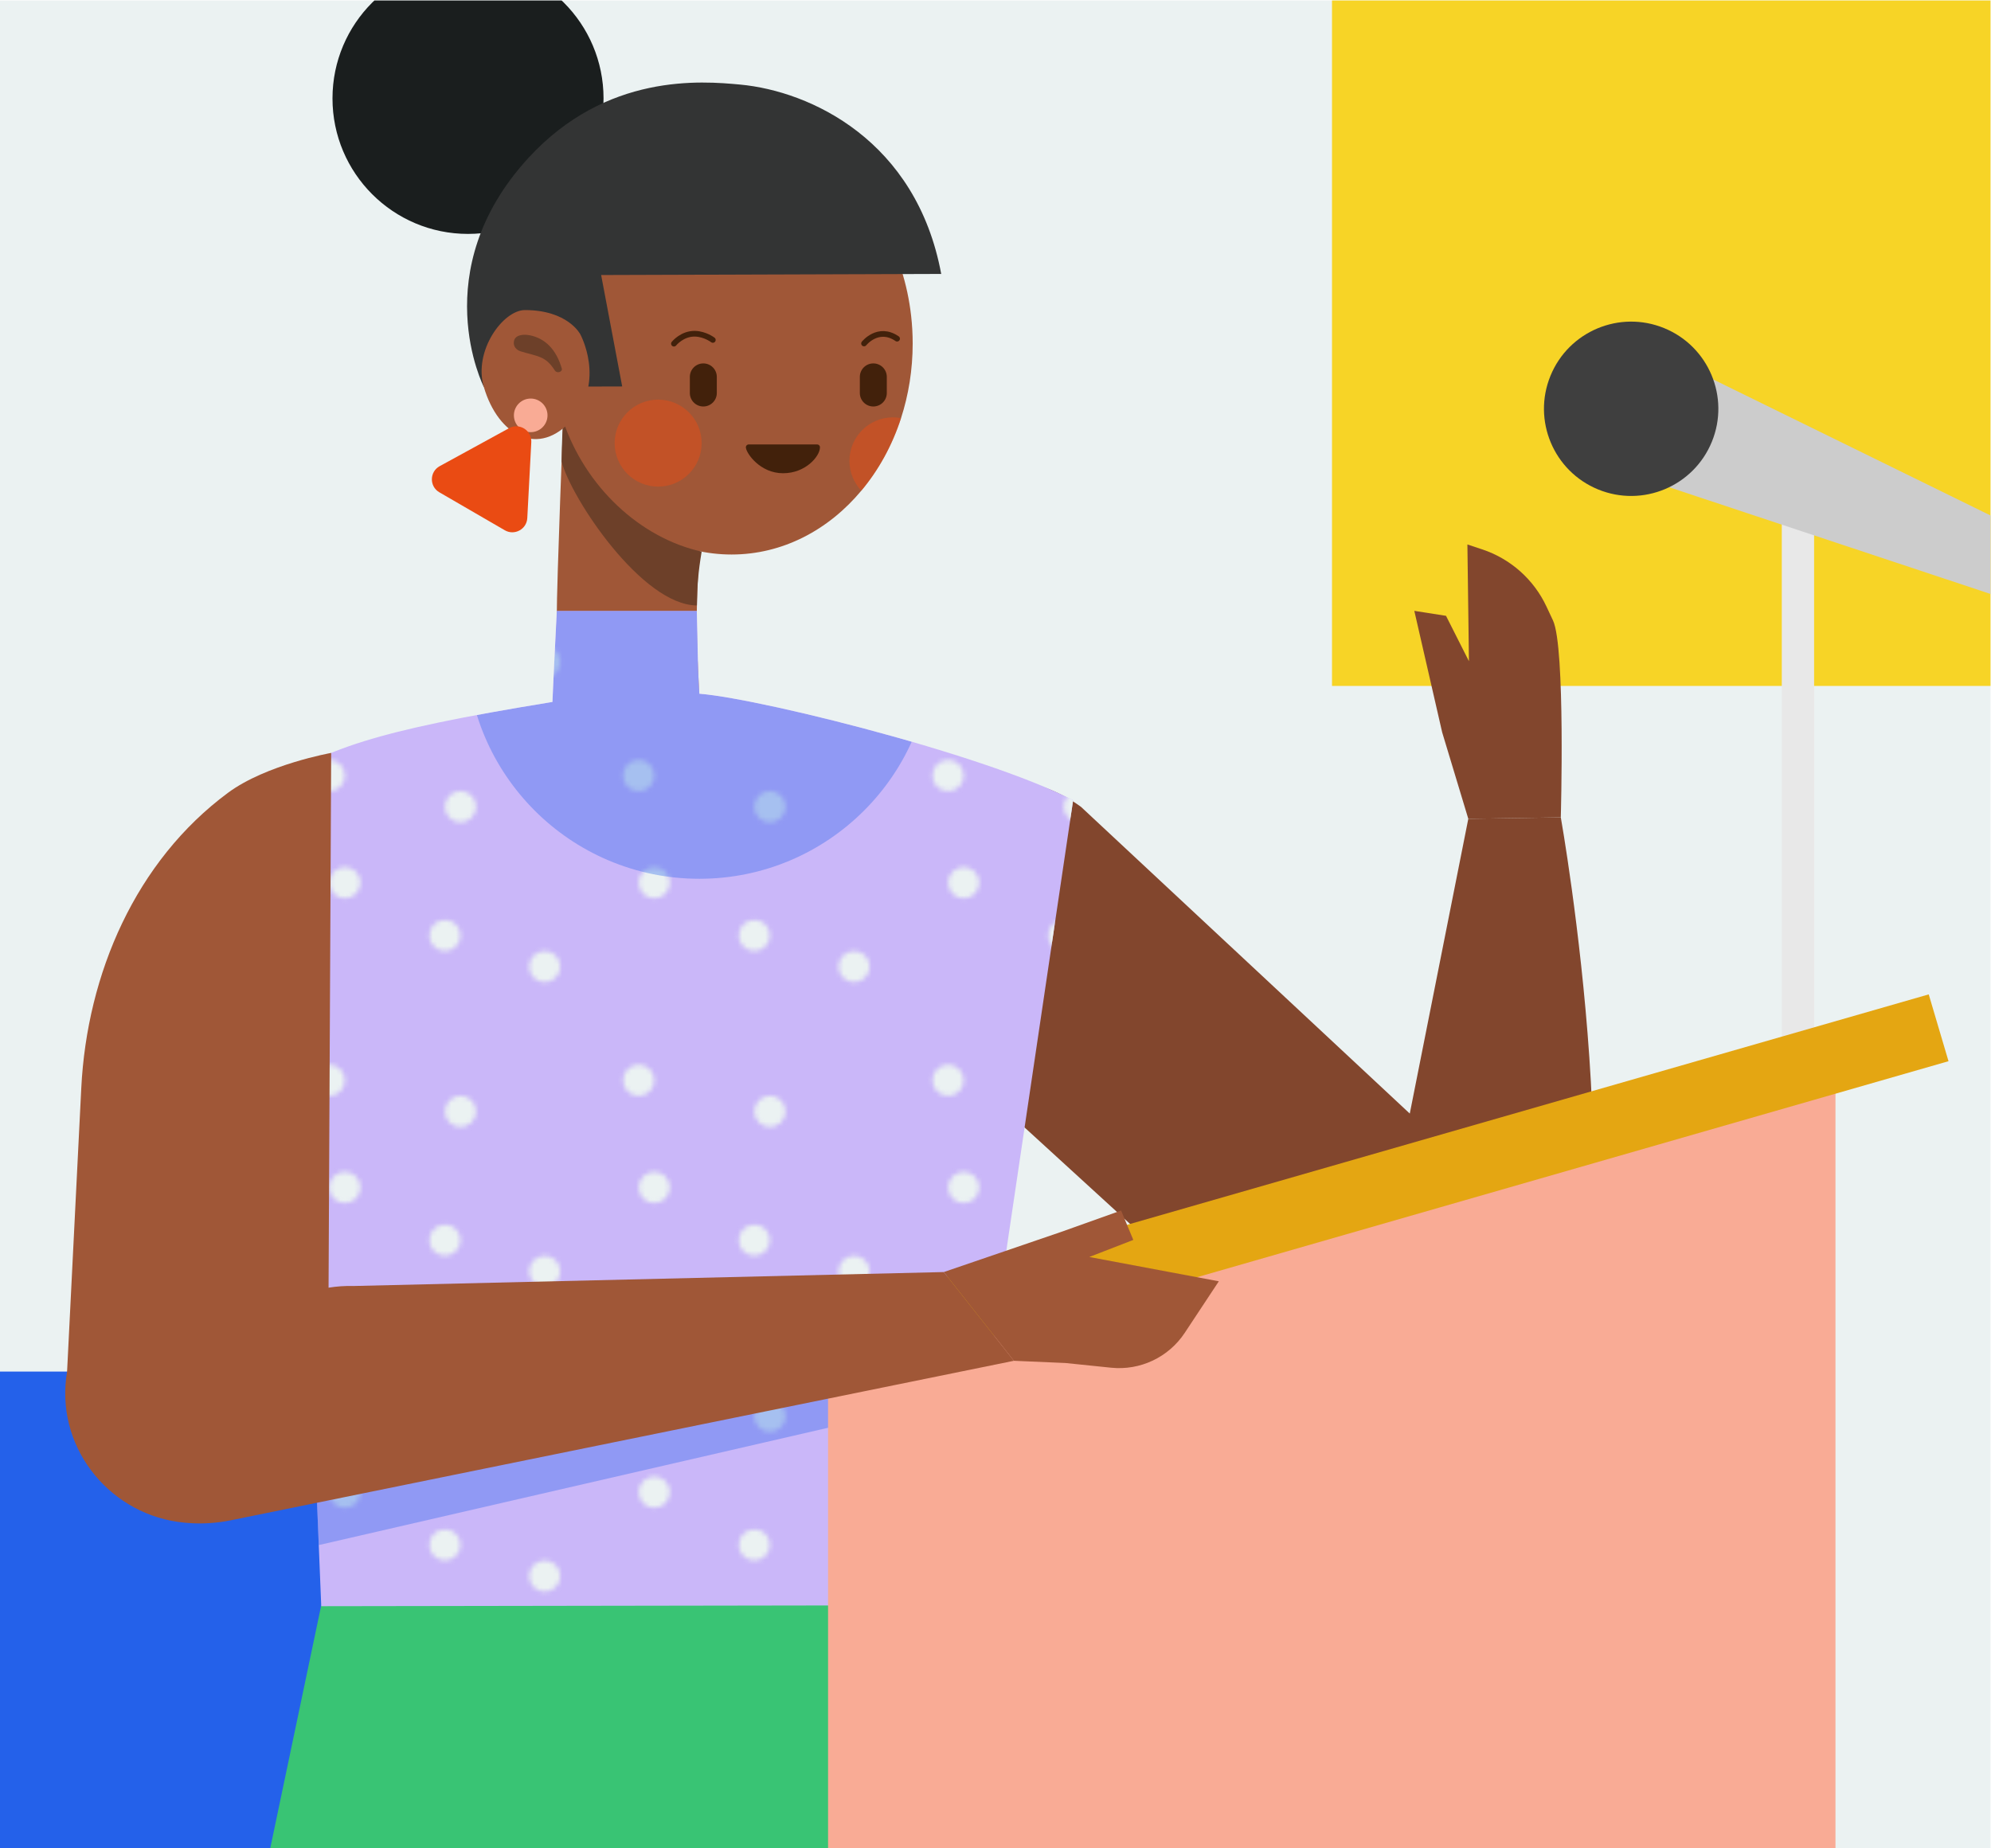 <?xml version="1.0" encoding="UTF-8" standalone="no"?>
<svg
   xmlns:dc="http://purl.org/dc/elements/1.1/"
   xmlns:cc="http://creativecommons.org/ns#"
   xmlns:rdf="http://www.w3.org/1999/02/22-rdf-syntax-ns#"
   xmlns:svg="http://www.w3.org/2000/svg"
   xmlns="http://www.w3.org/2000/svg"
   xmlns:sodipodi="http://sodipodi.sourceforge.net/DTD/sodipodi-0.dtd"
   xmlns:inkscape="http://www.inkscape.org/namespaces/inkscape"
   inkscape:version="1.0 (4035a4fb49, 2020-05-01)"
   sodipodi:docname="mini.svg"
   viewBox="0 0 933.333 866.667"
   height="866.667"
   width="933.333"
   xml:space="preserve"
   id="svg3406"
   version="1.1"><defs
     id="defs3410"><clipPath
       id="clipPath3428"
       clipPathUnits="userSpaceOnUse"><path
         id="path3426"
         d="M 0,0 H 700 V 650 H 0 Z" /></clipPath><clipPath
       id="clipPath3484"
       clipPathUnits="userSpaceOnUse"><path
         id="path3482"
         d="M 216.146,509.597 H 316.871 V 477.554 H 216.146 Z" /></clipPath><clipPath
       id="clipPath3532"
       clipPathUnits="userSpaceOnUse"><path
         id="path3530"
         d="m 195.809,435.28 c -0.693,-13.79 -1.531,-30.92 -1.534,-32.028 v 0 C 130.41,392.84 114.962,386.869 93.148,372.896 v 0 C 70.008,358.09 64.383,289.051 62.539,280.716 v 0 C 60.684,272.391 106.39,78.659 106.39,78.659 v 0 l 239.401,-11.262 19.141,171.622 57.208,-90.306 72.881,6.575 c 0,0 -69.208,181.543 -112.032,210.11 v 0 c -24.165,16.118 -113.906,38.893 -137.036,40.747 v 0 c -0.665,9.857 -0.604,19.631 -0.902,29.135 v 0 z" /></clipPath><pattern
       id="pattern3560"
       height="65.758"
       width="66.432"
       y="0"
       x="0"
       patternUnits="userSpaceOnUse"
       patternTransform="matrix(1.624,0,0,1.624,2343.723,-4374.902)"><g
         id="g3542"
         transform="translate(35.092,42.042)"><path
           id="path3540"
           style="fill:#ebf2f2;fill-opacity:1;fill-rule:nonzero;stroke:none"
           d="m 0,0 c 0,-1.863 -1.51,-3.374 -3.374,-3.374 -1.863,0 -3.373,1.511 -3.373,3.374 0,1.863 1.51,3.374 3.373,3.374 C -1.51,3.374 0,1.863 0,0" /></g><g
         id="g3546"
         transform="translate(58.83,60.213)"><path
           id="path3544"
           style="fill:#ebf2f2;fill-opacity:1;fill-rule:nonzero;stroke:none"
           d="m 0,0 c 0,-1.863 -1.51,-3.374 -3.374,-3.374 -1.863,0 -3.373,1.511 -3.373,3.374 0,1.863 1.51,3.374 3.373,3.374 C -1.51,3.374 0,1.863 0,0" /></g><g
         id="g3550"
         transform="translate(13.495,48.789)"><path
           id="path3548"
           style="fill:#ebf2f2;fill-opacity:1;fill-rule:nonzero;stroke:none"
           d="m 0,0 c 0,-1.863 -1.51,-3.374 -3.374,-3.374 -1.863,0 -3.373,1.511 -3.373,3.374 0,1.863 1.51,3.374 3.373,3.374 C -1.51,3.374 0,1.863 0,0" /></g><g
         id="g3554"
         transform="translate(55.456,17.426)"><path
           id="path3552"
           style="fill:#ebf2f2;fill-opacity:1;fill-rule:nonzero;stroke:none"
           d="m 0,0 c 0,-1.863 -1.51,-3.374 -3.374,-3.374 -1.863,0 -3.373,1.511 -3.373,3.374 0,1.863 1.51,3.374 3.373,3.374 C -1.51,3.374 0,1.863 0,0" /></g><g
         id="g3558"
         transform="translate(16.868,10.679)"><path
           id="path3556"
           style="fill:#ebf2f2;fill-opacity:1;fill-rule:nonzero;stroke:none"
           d="m 0,0 c 0,-1.863 -1.51,-3.374 -3.374,-3.374 -1.863,0 -3.373,1.511 -3.373,3.374 0,1.863 1.51,3.374 3.373,3.374 C -1.51,3.374 0,1.863 0,0" /></g></pattern><clipPath
       id="clipPath3570"
       clipPathUnits="userSpaceOnUse"><path
         id="path3568"
         d="M 164.04,504.873 H 327.866 V 341.047 H 164.04 Z" /></clipPath><clipPath
       id="clipPath3586"
       clipPathUnits="userSpaceOnUse"><path
         id="path3584"
         d="M 0,0 H 700 V 650 H 0 Z" /></clipPath><clipPath
       id="clipPath3594"
       clipPathUnits="userSpaceOnUse"><path
         id="path3592"
         d="M 111.228,190.611 H 340.96 V 106.674 H 111.228 Z" /></clipPath><clipPath
       id="clipPath3636"
       clipPathUnits="userSpaceOnUse"><path
         id="path3634"
         d="M 0,650 H 700 V 0 H 0 Z" /></clipPath><clipPath
       id="clipPath3644"
       clipPathUnits="userSpaceOnUse"><path
         id="path3642"
         d="M 1568.241,-24.839 H 841.583 v 699.678 h 726.658 z" /></clipPath></defs><sodipodi:namedview
     inkscape:current-layer="g3414"
     inkscape:window-maximized="1"
     inkscape:window-y="-8"
     inkscape:window-x="1912"
     inkscape:cy="433.33334"
     inkscape:cx="466.66666"
     inkscape:zoom="0.99230767"
     showgrid="false"
     id="namedview3408"
     inkscape:window-height="1027"
     inkscape:window-width="1920"
     inkscape:pageshadow="2"
     inkscape:pageopacity="0"
     guidetolerance="10"
     gridtolerance="10"
     objecttolerance="10"
     borderopacity="1"
     bordercolor="#666666"
     pagecolor="#ffffff" /><g
     transform="matrix(1.333,0,0,-1.333,0,866.667)"
     inkscape:label="03_Take-Action_Diversity1"
     inkscape:groupmode="layer"
     id="g3414"><path
       id="path3416"
       style="fill:#ebf2f2;fill-opacity:1;fill-rule:nonzero;stroke:none"
       d="M 0,0 H 700 V 650 H 0 Z" /><path
       id="path3418"
       style="fill:#f7d426;fill-opacity:1;fill-rule:nonzero;stroke:none"
       d="M 468.427,408.884 H 700.001 V 649.999 H 468.427 Z" /><path
       id="path3420"
       style="fill:#2461ea;fill-opacity:1;fill-rule:nonzero;stroke:none"
       d="M 0,0 H 166.256 V 167.709 H 0 Z" /><g
       id="g3422"><g
         clip-path="url(#clipPath3428)"
         id="g3424"><g
           transform="translate(548.888,362.649)"
           id="g3430"><path
             id="path3432"
             style="fill:#82462d;fill-opacity:1;fill-rule:nonzero;stroke:none"
             d="m 0,0 -32.53,-0.503 -29.684,-149.543 9.103,45.857 L -168.722,3.686 C -197.726,25 -239.682,9.36 -246.5,-25.981 c -2.91,-15.084 1.141,-31.739 19.53,-47.981 l 156.404,-143.05 c 0.157,-0.134 -0.158,0.132 0,0 20.598,-17.193 54.589,-15.293 67.844,8.035 C 27.673,-155.482 0,0 0,0" /></g><g
           transform="translate(516.357,362.146)"
           id="g3434"><path
             id="path3436"
             style="fill:#82462d;fill-opacity:1;fill-rule:nonzero;stroke:none"
             d="m 0,0 -9.186,30.407 -9.799,42.736 11.149,-1.745 8.061,-15.965 -0.542,41.06 5.163,-1.708 C 14.828,91.48 23.012,84.214 27.475,74.693 l 2.307,-4.924 C 34.186,60.375 32.53,0.503 32.53,0.503 Z" /></g><g
           transform="translate(112.974,85.521)"
           id="g3438"><path
             id="path3440"
             style="fill:#39c474;fill-opacity:1;fill-rule:nonzero;stroke:none"
             d="m 0,0 h 188.561 l 6.237,-332.437 h -264.56 z" /></g><g
           transform="translate(212.247,615.543)"
           id="g3442"><path
             id="path3444"
             style="fill:#1a1e1e;fill-opacity:1;fill-rule:nonzero;stroke:none"
             d="m 0,0 c 0,-26.322 -21.339,-47.66 -47.66,-47.66 -26.322,0 -47.66,21.338 -47.66,47.66 0,26.322 21.338,47.66 47.66,47.66 C -21.339,47.66 0,26.322 0,0" /></g><g
           transform="translate(198.202,506.07)"
           id="g3446"><path
             id="path3448"
             style="fill:#a05737;fill-opacity:1;fill-rule:nonzero;stroke:none"
             d="m 0,0 c 0,0 -2.415,-60.043 -2.415,-73.479 0,-14.935 -3.532,-68.104 25.429,-68.104 16.58,0 25.141,21.349 24.943,34.517 -0.198,13.167 -2.937,36.275 0.934,66.041 C 53.505,-5.542 0,0 0,0" /></g><g
           transform="translate(194.758,543.553)"
           id="g3450"><path
             id="path3452"
             style="fill:#6c422d;fill-opacity:1;fill-rule:nonzero;stroke:none"
             d="M 0,0 -0.687,-5.107 C -0.515,-3.389 -0.281,-1.687 0,0" /></g><g
           transform="translate(320.962,529.325)"
           id="g3454"><path
             id="path3456"
             style="fill:#a05737;fill-opacity:1;fill-rule:nonzero;stroke:none"
             d="m 0,0 c 0,-9.229 -1.452,-18.085 -4.092,-26.237 -3.123,-9.636 -7.918,-18.304 -13.977,-25.534 -11.557,-13.853 -27.721,-22.443 -45.619,-22.443 -35.169,0 -63.687,33.234 -63.687,74.214 0,3.092 0.156,6.138 0.484,9.121 l 0.687,5.107 c 5.7,34.186 31.516,59.986 62.516,59.986 27.315,0 50.601,-20.022 59.659,-48.164 C -2.358,20.865 -1.187,15.415 -0.546,9.746 -0.187,6.56 0,3.311 0,0" /></g><g
           transform="translate(245.078,437.188)"
           id="g3458"><path
             id="path3460"
             style="fill:#6d4029;fill-opacity:1;fill-rule:nonzero;stroke:none"
             d="m 0,0 c -19.311,0.117 -44.288,37.783 -47.584,50.656 0,0 0.096,7.407 0.503,14.387 C -39.229,41.661 -19.978,23.75 1.675,18.936 0.482,11.826 0.083,6.994 0,0" /></g><g
           transform="translate(237.001,529.273)"
           id="g3462"><path
             id="path3464"
             style="fill:none;stroke:#42210b;stroke-width:2;stroke-linecap:round;stroke-linejoin:round;stroke-miterlimit:10;stroke-dasharray:none;stroke-opacity:1"
             d="M 0,0 C 0,0 2.9,3.657 7.525,3.493 11.003,3.369 13.68,1.314 13.68,1.314" /></g><g
           transform="translate(303.855,529.342)"
           id="g3466"><path
             id="path3468"
             style="fill:none;stroke:#42210b;stroke-width:2;stroke-linecap:round;stroke-linejoin:round;stroke-miterlimit:10;stroke-dasharray:none;stroke-opacity:1"
             d="M 0,0 C 0,0 4.959,6.263 11.625,1.687" /></g><g
           transform="translate(263.295,492.825)"
           id="g3470"><path
             id="path3472"
             style="fill:#42210b;fill-opacity:1;fill-rule:nonzero;stroke:none"
             d="m 0,0 c 0.208,-1.667 4.582,-8.125 12.081,-8.125 7.5,0 11.979,5.625 11.979,8.125 z" /></g><g
           transform="translate(263.295,492.825)"
           id="g3474"><path
             id="path3476"
             style="fill:none;stroke:#42210b;stroke-width:2;stroke-linecap:round;stroke-linejoin:round;stroke-miterlimit:10;stroke-dasharray:none;stroke-opacity:1"
             d="m 0,0 c 0.208,-1.667 4.582,-8.125 12.081,-8.125 7.5,0 11.979,5.625 11.979,8.125 z" /></g><g
           id="g3478"><g
             id="g3480" /><g
             id="g3496"><g
               id="g3494"
               opacity="0.45"
               clip-path="url(#clipPath3484)"><g
                 id="g3488"
                 transform="translate(246.753,494.294)"><path
                   id="path3486"
                   style="fill:#ea4b13;fill-opacity:1;fill-rule:nonzero;stroke:none"
                   d="m 0,0 c 0,-8.452 -6.852,-15.303 -15.304,-15.303 -8.451,0 -15.302,6.851 -15.302,15.303 0,8.452 6.851,15.303 15.302,15.303 C -6.852,15.303 0,8.452 0,0" /></g><g
                 id="g3492"
                 transform="translate(316.87,503.089)"><path
                   id="path3490"
                   style="fill:#ea4b13;fill-opacity:1;fill-rule:nonzero;stroke:none"
                   d="m 0,0 c -3.123,-9.636 -7.918,-18.304 -13.978,-25.535 -2.576,2.749 -4.169,6.419 -4.169,10.495 0,8.449 6.856,15.305 15.305,15.305 C -1.874,0.265 -0.921,0.171 0,0" /></g></g></g></g><g
           transform="translate(330.995,553.813)"
           id="g3498"><path
             id="path3500"
             style="fill:#333434;fill-opacity:1;fill-rule:nonzero;stroke:none"
             d="m 0,0 -119.592,-0.392 7.406,-39.195 -48.677,-0.135 c 0,0 -20.729,40.77 15.647,80.464 27.5,30.008 60.974,27.121 74.534,25.854 C -46.018,64.292 -8.734,46.996 0,0" /></g><g
           transform="translate(204.063,532.598)"
           id="g3502"><path
             id="path3504"
             style="fill:#a05737;fill-opacity:1;fill-rule:nonzero;stroke:none"
             d="m 0,0 c 0,0 -4.34,8.496 -19.454,8.496 -7.711,0 -18.178,-14.357 -14.477,-27.003 5.108,-17.449 19.434,-24.986 31.155,-11.413 C 8.945,-16.348 0,0 0,0" /></g><g
           transform="translate(186.315,532.226)"
           id="g3506"><path
             id="path3508"
             style="fill:#6d4029;fill-opacity:1;fill-rule:nonzero;stroke:none"
             d="m 0,0 c 5.097,-1.005 9.299,-4.691 11.31,-11.913 -0.077,-1.135 -1.864,-1.488 -2.497,-0.486 -3.283,5.194 -5.987,4.899 -12.018,6.746 -1.568,0.48 -2.567,1.773 -2.415,3.184 0.008,0.066 0.015,0.132 0.02,0.197 C -5.365,0.037 -2.553,0.504 0,0" /></g><g
           transform="translate(192.543,504.059)"
           id="g3510"><path
             id="path3512"
             style="fill:#f9ab95;fill-opacity:1;fill-rule:nonzero;stroke:none"
             d="m 0,0 c 0,-3.264 -2.646,-5.91 -5.91,-5.91 -3.264,0 -5.91,2.646 -5.91,5.91 0,3.264 2.646,5.91 5.91,5.91 C -2.646,5.91 0,3.264 0,0" /></g><g
           transform="translate(179.035,499.551)"
           id="g3514"><path
             id="path3516"
             style="fill:#ea4b13;fill-opacity:1;fill-rule:nonzero;stroke:none"
             d="m 0,0 -24.412,-13.362 c -3.608,-1.974 -3.671,-7.133 -0.114,-9.196 l 23.005,-13.347 c 3.412,-1.98 7.711,0.347 7.919,4.288 L 7.806,-4.908 C 8.023,-0.78 3.626,1.984 0,0" /></g><g
           transform="translate(247.339,507.178)"
           id="g3518"><path
             id="path3520"
             style="fill:#42210b;fill-opacity:1;fill-rule:nonzero;stroke:none"
             d="m 0,0 v 0 c -2.619,0 -4.742,2.123 -4.742,4.742 v 5.671 c 0,2.618 2.123,4.741 4.742,4.741 2.618,0 4.741,-2.123 4.741,-4.741 V 4.742 C 4.741,2.123 2.618,0 0,0" /></g><g
           transform="translate(307.121,507.178)"
           id="g3522"><path
             id="path3524"
             style="fill:#42210b;fill-opacity:1;fill-rule:nonzero;stroke:none"
             d="m 0,0 v 0 c -2.618,0 -4.741,2.123 -4.741,4.742 v 5.671 c 0,2.618 2.123,4.741 4.741,4.741 2.619,0 4.742,-2.123 4.742,-4.741 V 4.742 C 4.742,2.123 2.619,0 0,0" /></g></g></g><g
       id="g3526"><g
         clip-path="url(#clipPath3532)"
         id="g3528"><g
           transform="translate(190.077,436.582)"
           id="g3534"><path
             id="path3536"
             style="fill:#cab7f9;fill-opacity:1;fill-rule:nonzero;stroke:none"
             d="m 0,0 h 59.435 l 1.25,-21.404 129.496,-27.139 -44.859,-302.519 -222.426,-0.346 -7.743,190.647 -31.002,94.327 z" /></g><g
           transform="translate(190.077,436.582)"
           id="g3538"><path
             id="path3562"
             style="fill:url(#pattern3560);fill-opacity:1;fill-rule:nonzero;stroke:none"
             d="m 0,0 h 59.435 l 1.25,-21.404 129.496,-27.139 -44.859,-302.519 -222.426,-0.346 -7.743,190.647 -31.002,94.327 z" /></g><g
           id="g3564"><g
             id="g3566" /><g
             id="g3578"><g
               id="g3576"
               opacity="0.35"
               clip-path="url(#clipPath3570)"><g
                 id="g3574"
                 transform="translate(327.866,422.96)"><path
                   id="path3572"
                   style="fill:#2461ea;fill-opacity:1;fill-rule:nonzero;stroke:none"
                   d="m 0,0 c 0,-45.239 -36.674,-81.913 -81.913,-81.913 -45.239,0 -81.913,36.674 -81.913,81.913 0,45.239 36.674,81.913 81.913,81.913 C -36.674,81.913 0,45.239 0,0" /></g></g></g></g></g></g><g
       id="g3580"><g
         clip-path="url(#clipPath3586)"
         id="g3582"><g
           id="g3588"><g
             id="g3590" /><g
             id="g3602"><g
               id="g3600"
               opacity="0.35"
               clip-path="url(#clipPath3594)"><g
                 id="g3598"
                 transform="translate(340.96,190.611)"><path
                   id="path3596"
                   style="fill:#2461ea;fill-opacity:1;fill-rule:nonzero;stroke:none"
                   d="m 0,0 -2.265,-31.732 -226.594,-52.205 -0.873,21.499 z" /></g></g></g></g><path
           id="path3604"
           style="fill:#e8e8e8;fill-opacity:1;fill-rule:nonzero;stroke:none"
           d="M 637.967,282.794 H 626.6 v 190.13 h 11.367 z" /><g
           transform="translate(710.238,463.822)"
           id="g3606"><path
             id="path3608"
             style="fill:#cccccc;fill-opacity:1;fill-rule:nonzero;stroke:none"
             d="m 0,0 -9.363,-22.881 -117.032,38.879 15.683,38.322 z" /></g><g
           transform="translate(585.24,534.742)"
           id="g3610"><path
             id="path3612"
             style="fill:#3f3f3f;fill-opacity:1;fill-rule:nonzero;stroke:none"
             d="m 0,0 c 15.67,-6.413 23.175,-24.314 16.763,-39.984 -6.413,-15.67 -24.315,-23.175 -39.985,-16.762 -15.67,6.413 -23.174,24.314 -16.761,39.984 C -33.571,-1.092 -15.67,6.413 0,0" /></g><g
           transform="translate(645.481,-246.917)"
           id="g3614"><path
             id="path3616"
             style="fill:#f9ab95;fill-opacity:1;fill-rule:nonzero;stroke:none"
             d="M 0,0 H -354.276 V 412.234 L 0,520.937 Z" /></g><g
           transform="translate(685.232,276.88)"
           id="g3618"><path
             id="path3620"
             style="fill:#e4a612;fill-opacity:1;fill-rule:nonzero;stroke:none"
             d="m 0,0 -398.476,-114.572 -6.955,23.504 398.476,114.572 z" /></g><g
           transform="translate(356.556,171.499)"
           id="g3622"><path
             id="path3624"
             style="fill:#a05737;fill-opacity:1;fill-rule:nonzero;stroke:none"
             d="m 0,0 -24.66,31.212 -207.743,-4.909 c -2.845,0.08 -5.725,-0.127 -8.608,-0.586 l 0.923,188.109 c 0,0 -22.853,-4.088 -36.273,-14.018 -32.438,-24.004 -49.597,-63.602 -51.615,-103.905 l -4.985,-99.613 c -0.13,-0.821 -0.242,-1.633 -0.338,-2.436 -3.04,-25.474 16.076,-48.408 41.62,-50.793 0.411,-0.039 0.826,-0.075 1.246,-0.108 5.084,-0.405 10.209,-0.046 15.207,0.973 z" /></g><g
           transform="translate(331.896,202.711)"
           id="g3626"><path
             id="path3628"
             style="fill:#a05737;fill-opacity:1;fill-rule:nonzero;stroke:none"
             d="M 0,0 41.323,14.138 62.36,21.647 66.652,11.304 51.171,5.302 96.725,-3.251 84.737,-21.39 C 79.062,-29.978 69.083,-34.701 58.843,-33.646 l -16.034,1.652 -18.149,0.782 z" /></g></g></g><g
       id="g3630"><g
         clip-path="url(#clipPath3636)"
         id="g3632"><g
           id="g3638"><g
             clip-path="url(#clipPath3644)"
             id="g3640"><g
               transform="translate(738.276,225.396)"
               id="g3646"><path
                 id="path3648"
                 style="fill:#c46f51;fill-opacity:1;fill-rule:nonzero;stroke:none"
                 d="m 0,0 -35.412,-20.937 -5.423,3.456 8.131,13.76 -31.278,3.931 c -1.945,8.213 14.772,18.972 34.064,21.541 l 24.943,-0.044 z" /></g><g
               transform="translate(1043.448,153.253)"
               id="g3650"><path
                 id="path3652"
                 style="fill:#074c2c;fill-opacity:1;fill-rule:nonzero;stroke:none"
                 d="m 0,0 -116.044,83.032 c -11.913,4.855 -25.507,3.02 -35.706,-4.82 l -218.043,-185.999 23.879,-15.669 c 0,0 84.225,17.456 138.909,63.1 39.632,33.082 74.515,61.611 74.515,61.611 0,0 62.727,-111.013 183.872,-104.029 87.904,5.067 63.81,97.31 63.81,97.31 z" /></g><g
               transform="translate(673.655,45.466)"
               id="g3654"><path
                 id="path3656"
                 style="fill:#2461ea;fill-opacity:1;fill-rule:nonzero;stroke:none"
                 d="m 0,0 -27.819,13.353 c -8.469,4.065 -18.629,0.446 -22.62,-8.058 -2.368,-5.044 -0.452,-11.06 4.396,-13.805 l 33.731,-19.107 c 11.777,-6.67 26.713,-2.946 33.979,8.471 l 2.212,3.477 z" /></g></g></g></g></g></g></svg>
